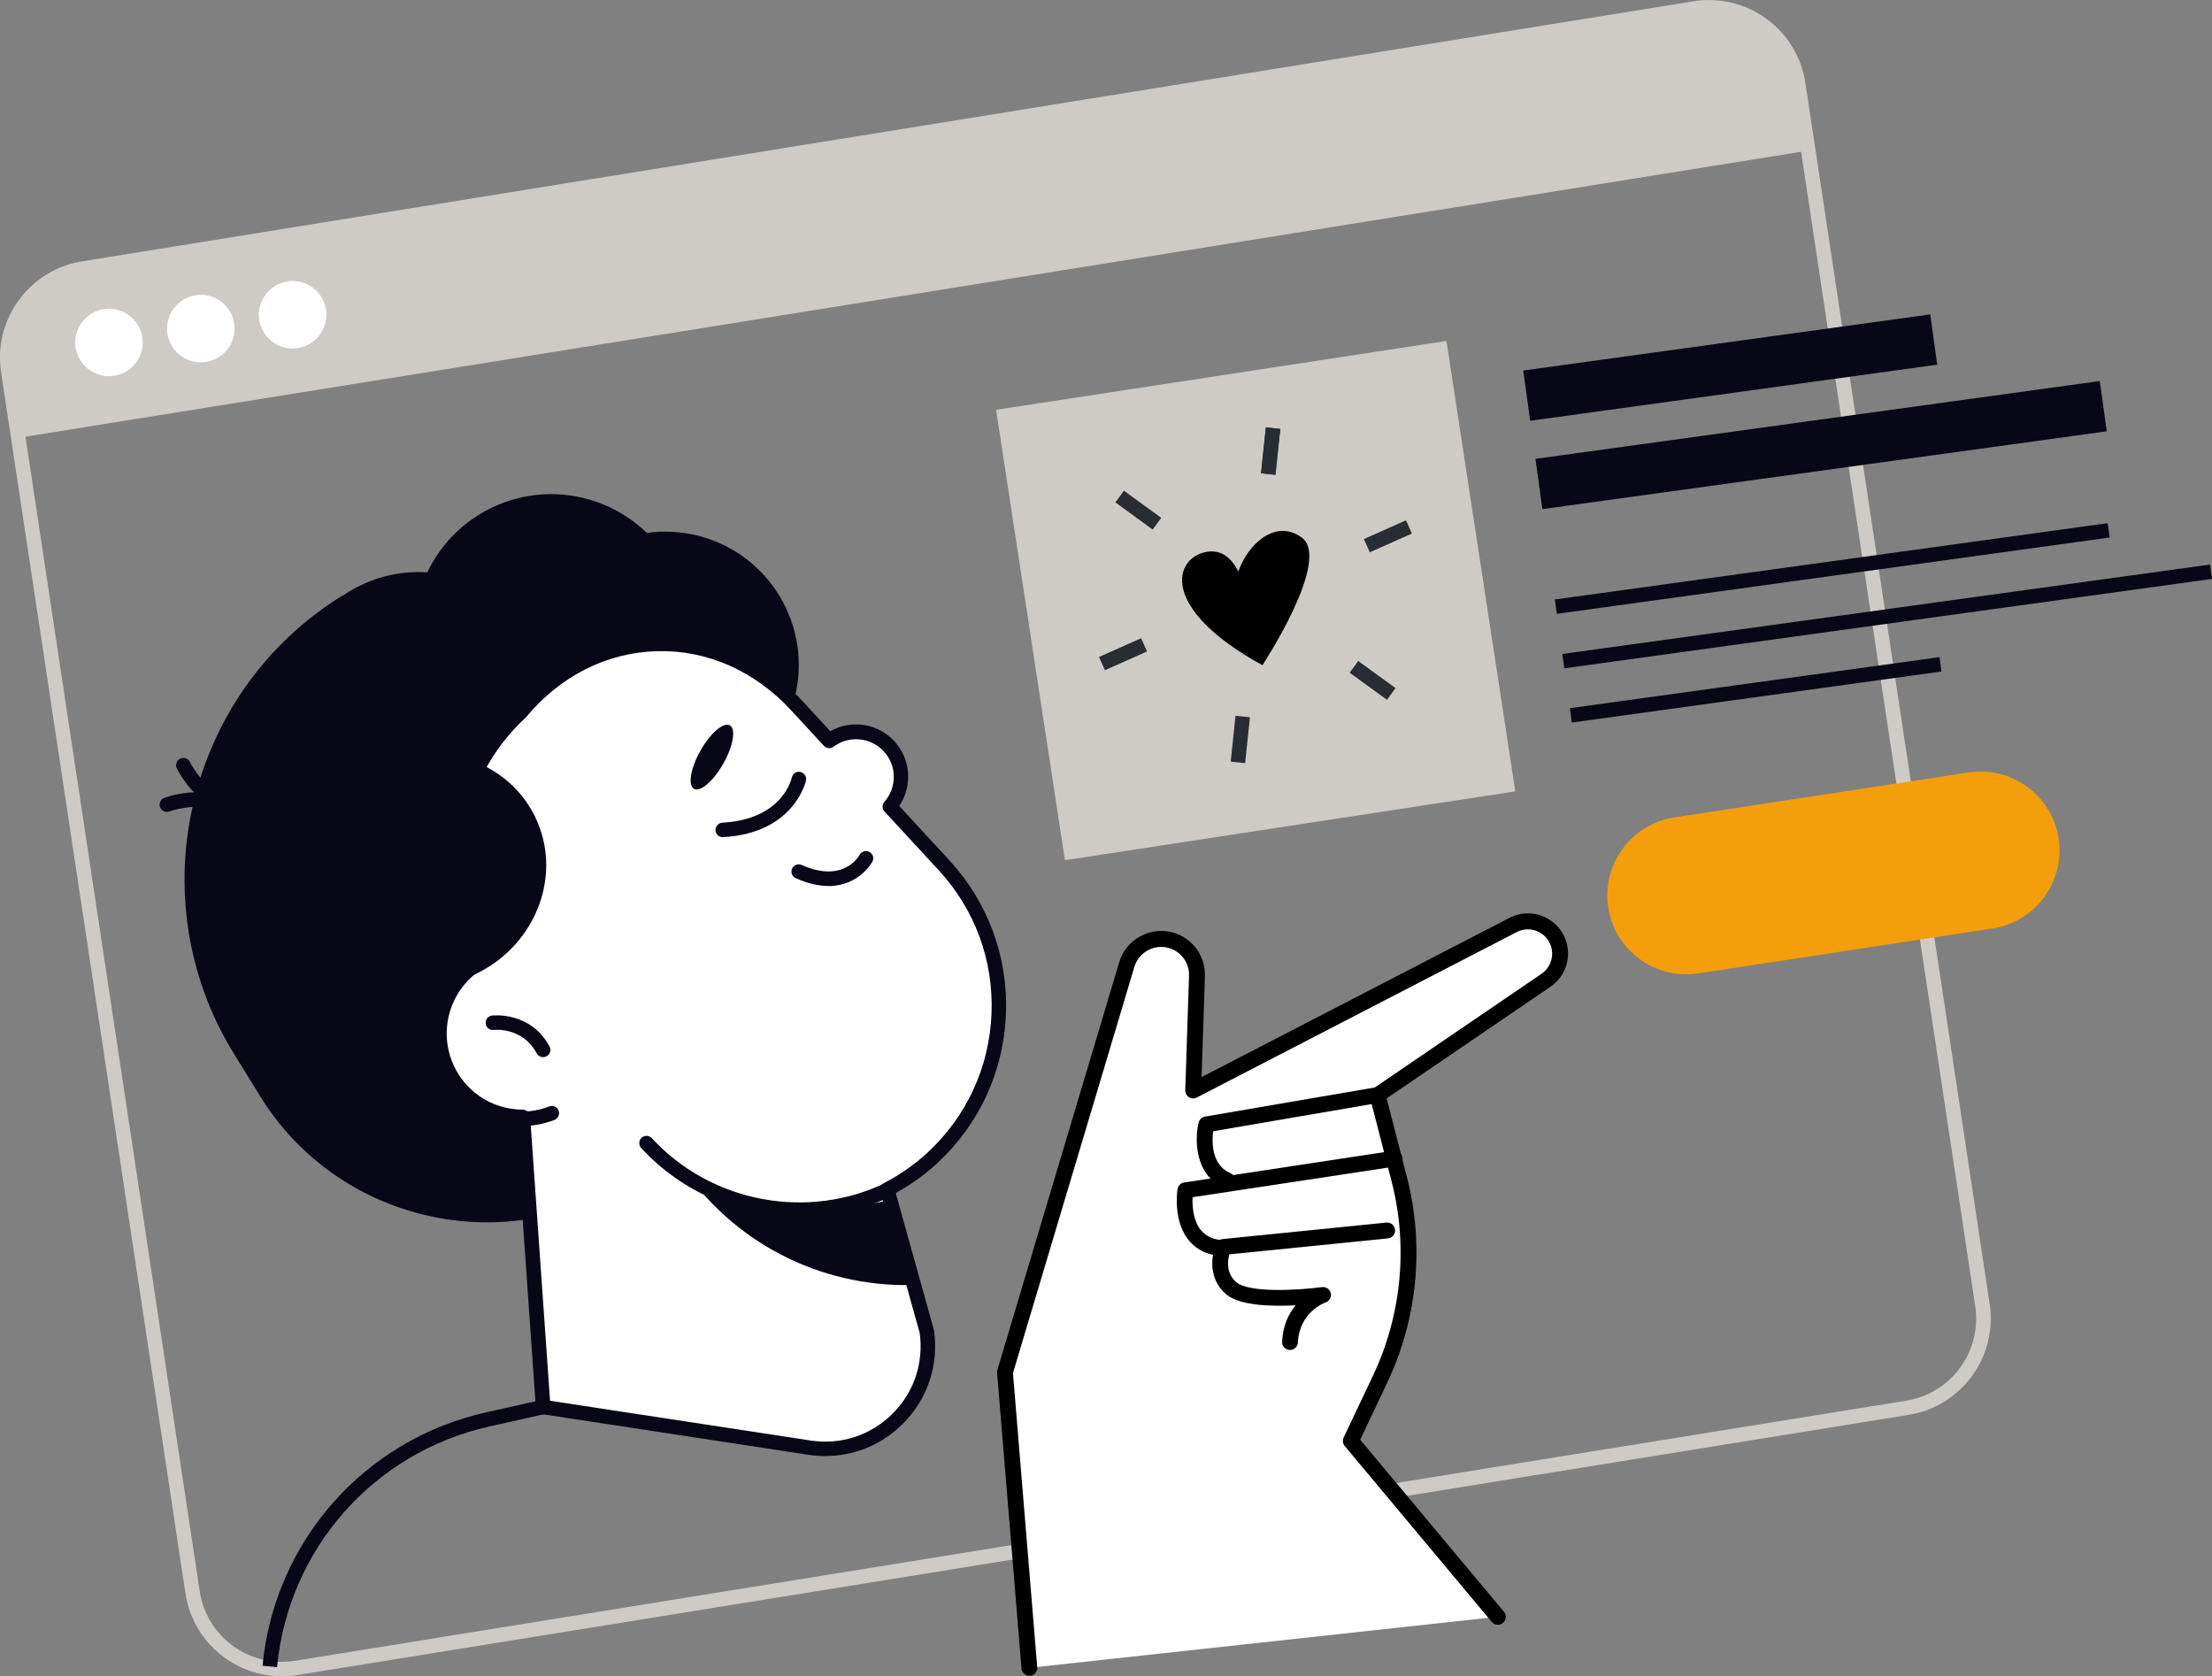 <?xml version="1.0" encoding="UTF-8"?><svg id="_Слой_2" xmlns="http://www.w3.org/2000/svg" viewBox="0 0 305.15 231.22"><rect x="0" y="0" width="305.15" height="231.22" fill="#808080" stroke="none"/><defs><style>.cls-1,.cls-2,.cls-3,.cls-4,.cls-5,.cls-6{stroke-width:0px;}.cls-2{fill:#282d33;}.cls-3{fill:#080717;}.cls-4{fill:#cecac6;}.cls-5{fill:#fff;}.cls-6{fill:#f59e0b;}</style></defs><g id="Layer_2"><rect class="cls-4" x="141.8" y="51.43" width="62.85" height="62.85" transform="translate(-10.53 27.11) rotate(-8.69)"/><path class="cls-4" d="m38.86,231.22c-2.86,0-5.62-.91-7.96-2.63-2.89-2.13-4.78-5.27-5.32-8.82L.15,51.35c-.54-3.55.34-7.1,2.48-10,2.13-2.89,5.27-4.78,8.82-5.32L233.73.16c3.56-.54,7.11.34,10.01,2.47,2.89,2.13,4.78,5.27,5.32,8.82l25.42,168.42c1.11,7.33-3.96,14.2-11.29,15.31l-222.29,35.89c-.68.1-1.37.15-2.05.15ZM235.77,2c-.58,0-1.16.04-1.73.13L11.76,38.02c-3.04.46-5.7,2.07-7.52,4.53-1.82,2.46-2.56,5.49-2.11,8.51l25.42,168.42c.46,3.03,2.06,5.69,4.53,7.51,2.46,1.82,5.49,2.57,8.51,2.11l222.28-35.88s0,0,0,0c6.25-.94,10.56-6.79,9.62-13.04L247.08,11.75c-.46-3.03-2.06-5.69-4.53-7.51-1.99-1.47-4.35-2.24-6.78-2.24Z"/><path class="cls-4" d="m233.89,1.14L11.6,37.03c-6.8,1.03-11.48,7.37-10.46,14.18l1.39,9.18L249.45,20.78l-1.39-9.18c-1.03-6.8-7.37-11.48-14.18-10.46Z"/><path class="cls-5" d="m19.64,46.54c.38,2.54-1.37,4.91-3.91,5.3-2.54.38-4.91-1.37-5.3-3.91-.38-2.54,1.37-4.91,3.91-5.3s4.91,1.37,5.3,3.91Z"/><path class="cls-5" d="m32.31,44.63c.38,2.54-1.37,4.91-3.91,5.3-2.54.38-4.91-1.37-5.3-3.91-.38-2.54,1.37-4.91,3.91-5.3s4.91,1.37,5.3,3.91Z"/><path class="cls-5" d="m44.97,42.72c.38,2.54-1.37,4.91-3.91,5.3-2.54.38-4.91-1.37-5.3-3.91-.38-2.54,1.37-4.91,3.91-5.3,2.54-.38,4.91,1.37,5.3,3.91Z"/><path class="cls-5" d="m206.63,223.02l-20.28-24.26,4.03-8.5c4.09-8.62,5.02-18.4,2.64-27.64l-2.98-11.57,23.24-15.84c1.46-.99,2.19-2.76,1.87-4.5-.55-2.93-3.77-4.5-6.41-3.13l-44.13,22.82.52-15.79c.07-2.27-1.4-4.29-3.58-4.92-2.6-.74-5.32.75-6.09,3.34l-16.81,56.24,3.37,40.78,64.62-7.04Z"/><path class="cls-1" d="m142.01,231.15c-.56,0-1.04-.43-1.09-1l-3.37-40.79c-.01-.14,0-.27.04-.4l16.81-56.24c.94-3.15,4.28-4.98,7.44-4.08,2.67.76,4.47,3.23,4.38,6l-.46,13.93,42.47-21.96c1.57-.81,3.38-.83,4.97-.06,1.59.78,2.69,2.22,3.02,3.95.41,2.16-.51,4.36-2.32,5.6l-22.61,15.41,2.79,10.83c2.44,9.47,1.48,19.54-2.71,28.38l-3.73,7.87,19.83,23.73c.39.46.33,1.15-.14,1.54-.46.39-1.15.33-1.54-.14l-20.28-24.26c-.27-.33-.33-.78-.15-1.17l4.03-8.5c3.97-8.37,4.89-17.92,2.57-26.89l-2.98-11.57c-.11-.45.06-.92.44-1.17l23.24-15.84c1.1-.75,1.65-2.08,1.41-3.39-.2-1.05-.86-1.93-1.83-2.4-.96-.47-2.06-.46-3.01.04l-44.13,22.82c-.34.18-.76.16-1.08-.05-.33-.21-.52-.57-.51-.96l.52-15.79c.06-1.77-1.09-3.34-2.79-3.83-2.02-.57-4.15.59-4.75,2.6l-16.75,56.04,3.35,40.58c.05.6-.4,1.13-1,1.18-.03,0-.06,0-.09,0Z"/><path class="cls-1" d="m169.31,163.93c-.14,0-.29-.03-.43-.09-4.06-1.73-4.09-6.63-3.53-8.99.1-.43.45-.75.88-.83l23.63-4.05c.59-.1,1.16.3,1.26.89.1.59-.3,1.16-.89,1.26l-22.87,3.92c-.18,1.43-.27,4.66,2.38,5.78.56.24.81.88.58,1.43-.18.42-.58.67-1.01.67Z"/><path class="cls-1" d="m168.16,173.21s-.09,0-.14,0c-1.8-.23-3.21-1.02-4.19-2.34-2.02-2.71-1.41-6.68-1.39-6.85.08-.47.45-.84.91-.91l28.88-4.38c.59-.09,1.15.32,1.24.92.09.6-.32,1.15-.92,1.24l-28.03,4.25c-.05,1.08.03,3.06,1.05,4.42.63.83,1.52,1.32,2.72,1.47.6.08,1.02.62.94,1.22-.07.55-.54.95-1.08.95Z"/><path class="cls-1" d="m177.96,186.21s-.03,0-.05,0c-.6-.03-1.07-.54-1.04-1.14.1-2.24.91-3.87,1.87-5.02-3.31.17-7.73.06-9.58-1.51-2.6-2.21-2.03-5.54-1.36-7,.16-.35.5-.59.88-.63l22.57-2.27c.6-.06,1.14.38,1.2.98.06.6-.38,1.14-.98,1.2l-21.88,2.2c-.24.89-.47,2.63.98,3.86,1.67,1.42,8.12,1.15,11.8.66.55-.07,1.08.28,1.21.83.13.55-.18,1.1-.71,1.28-.14.05-3.62,1.33-3.82,5.52-.03.58-.51,1.04-1.09,1.04Z"/><path class="cls-3" d="m101.26,153.98l-14.93,9.2c-17.16,10.58-39.85,5.2-50.43-11.96l-3.65-5.91c-13.25-21.49-6.51-49.9,14.98-63.15l5.28,4.91c13.47-8.3,31.28-4.08,39.58,9.39l16.47,26.72c6.46,10.48,3.17,24.35-7.31,30.81Z"/><ellipse class="cls-3" cx="72.9" cy="125.07" rx="41.15" ry="38.65" transform="translate(-30.94 24.2) rotate(-15.6)"/><path class="cls-3" d="m64.41,133.22c-5.97-11.77-4.47-26.47,4.44-35.52h0c5.55-5.64,12.88-7.96,20.09-7.1-3.37,1.31-12.62,5.52-12.74,12.45-.14,8.47,3.74,23.49-11.79,30.17Z"/><circle class="cls-3" cx="91.79" cy="91.74" r="18.4" transform="translate(-12.91 168.41) rotate(-81.2)"/><path class="cls-3" d="m43.99,90.86c-15.62,12.6-20.07,34.89-9.98,52.65,5.39.18,10.95-1.19,15.96-4.28,13.03-8.03,17.39-24.59,9.75-36.99-3.64-5.9-9.35-9.79-15.74-11.38Z"/><circle class="cls-3" cx="57.74" cy="97.31" r="18.4" transform="translate(-37.47 36.17) rotate(-26.61)"/><circle class="cls-3" cx="76.04" cy="87.1" r="18.93" transform="translate(-28.12 36.9) rotate(-23.15)"/><path class="cls-3" d="m33.94,113.67c-.24,0-.49-.09-.68-.27-3.92-3.63-9.83-1.5-9.89-1.47-.52.19-1.09-.07-1.29-.59-.19-.52.07-1.09.59-1.29.29-.11,7.13-2.58,11.95,1.88.41.38.43,1.01.05,1.41-.2.21-.47.32-.73.32Z"/><path class="cls-3" d="m34.34,112.89h-.02c-6.56-.11-9.8-6.63-9.93-6.9-.24-.5-.03-1.09.46-1.34.5-.24,1.09-.04,1.34.46.03.06,2.85,5.69,8.17,5.78.55,0,.99.46.98,1.02,0,.55-.46.98-1,.98Z"/><path class="cls-5" d="m114.37,102.18l-4.53-4.91c-10.76-11.66-27.87-11.22-38.02.97h0c-9.79,9.03-11.84,23.32-5.81,34.53-4.58,2.87-6.65,8.67-4.63,13.91h0c1.76,4.56,6.11,7.35,10.73,7.36l2.81,40.03,36.76,5.61c9.41,1.43,17.53-6.63,16.16-16.05h0l-5.46-19.56c2.2-1.15,4.29-2.57,6.2-4.33,11.61-10.71,12.33-28.8,1.62-40.41l-7.47-8.09c2.05-2.35,2.09-5.91-.06-8.27h0c-2.17-2.39-5.76-2.68-8.31-.8Z"/><path class="cls-3" d="m113.87,200.85c-.77,0-1.56-.06-2.34-.18l-36.76-5.61c-.46-.07-.81-.45-.85-.92l-2.74-39.14c-4.82-.36-8.96-3.41-10.72-7.97-2.04-5.3-.25-11.28,4.26-14.6-5.85-11.72-3.28-25.94,6.38-34.9,5.09-6.09,12.01-9.55,19.48-9.74,7.49-.2,14.59,2.93,20,8.78l3.96,4.29c2.91-1.64,6.59-1.1,8.88,1.42,2.25,2.48,2.47,6.16.63,8.89l6.9,7.48c5.36,5.81,8.14,13.36,7.82,21.26-.32,7.9-3.69,15.2-9.5,20.56-1.68,1.55-3.6,2.93-5.7,4.1l5.24,18.79s.02.08.03.12c.7,4.81-.88,9.53-4.33,12.95-2.88,2.86-6.67,4.41-10.64,4.41Zm-38.01-7.64l35.97,5.49c4.17.63,8.27-.7,11.27-3.67,2.98-2.96,4.35-7.03,3.77-11.18l-5.44-19.49c-.13-.46.08-.94.5-1.16,2.23-1.16,4.24-2.57,5.99-4.18,5.42-5,8.56-11.81,8.86-19.17.3-7.37-2.29-14.4-7.29-19.82l-7.47-8.09c-.35-.38-.35-.95-.02-1.33,1.75-2,1.73-4.99-.05-6.94-1.8-1.98-4.8-2.27-6.97-.67-.41.31-.98.25-1.33-.13l-4.53-4.91c-5.01-5.42-11.59-8.33-18.48-8.14-6.91.18-13.31,3.4-18.04,9.07-.03.03-.06.07-.09.1-9.26,8.54-11.56,22.25-5.61,33.33.25.46.1,1.04-.35,1.32-4.26,2.67-6.03,8.01-4.22,12.7,1.57,4.07,5.42,6.71,9.8,6.72.52,0,.96.41,1,.93l2.75,39.24Z"/><path class="cls-3" d="m72,155.32c-5.03,0-9.78-3.05-11.7-8.01-.2-.52.06-1.09.57-1.29.51-.2,1.09.06,1.29.57,2.09,5.41,8.19,8.12,13.61,6.03.52-.2,1.09.06,1.29.57s-.06,1.09-.57,1.29c-1.48.57-3,.84-4.5.84Z"/><path class="cls-3" d="m74.92,145.82c-.36,0-.7-.19-.88-.53-1.94-3.62-5.78-3.25-5.94-3.22-.55.06-1.04-.33-1.1-.88s.33-1.04.87-1.11c.22-.02,5.34-.57,7.94,4.27.26.49.08,1.09-.41,1.35-.15.08-.31.12-.47.12Z"/><path class="cls-3" d="m114.29,122.21c-1.28,0-2.78-.3-4.52-1.08-.5-.23-.73-.82-.5-1.32.23-.5.82-.73,1.32-.5,5.77,2.58,7.91-1.23,7.99-1.39.26-.48.86-.67,1.35-.41.49.26.68.85.42,1.34-.02.04-1.81,3.37-6.07,3.37Z"/><path class="cls-3" d="m100.68,100.05c.87.49.48,2.85-.89,5.27s-3.18,3.98-4.05,3.49c-.87-.49-.48-2.85.89-5.27s3.18-3.98,4.05-3.49Z"/><path class="cls-3" d="m64.94,104.87c-10.09,6.7-14.02,19.85-8.95,31.07,3.23.41,6.65-.11,9.84-1.69,8.28-4.1,11.84-13.81,7.94-21.68-1.86-3.75-5.07-6.4-8.82-7.71Z"/><path class="cls-3" d="m110.29,167.85c-8.11,0-16.13-3.3-21.84-9.5-.37-.41-.35-1.04.06-1.41.41-.37,1.04-.35,1.41.06,8.23,8.92,21.58,11.41,32.45,6.06.5-.24,1.1-.04,1.34.46.24.5.04,1.09-.46,1.34-4.11,2.02-8.55,3-12.96,3Z"/><path class="cls-3" d="m97.53,162.98c-1.12-.54-2.19-1.13-3.23-1.77,7.6,10.97,20.04,16.61,32.48,16.01l-3.32-11.89c-8.46,2.26-17.6,1.66-25.93-2.36Z"/><path class="cls-3" d="m99.71,115.48c-.53,0-.97-.41-1-.95-.03-.55.39-1.02.94-1.05,8.25-.45,9.53-5.99,9.58-6.23.12-.54.65-.89,1.18-.77.54.11.89.64.78,1.17-.01.07-1.59,7.29-11.43,7.82-.02,0-.04,0-.06,0Z"/><path class="cls-3" d="m38.21,229.96l-1.99-.19c1.63-17.14,14.02-31.18,30.82-34.95l7.66-1.72.44,1.95-7.66,1.72c-15.95,3.58-27.71,16.91-29.26,33.19Z"/><rect class="cls-3" x="214.27" y="77.42" width="76.99" height="2" transform="translate(-8.35 35.3) rotate(-7.86)"/><rect class="cls-3" x="215.24" y="84.01" width="90.2" height="2" transform="translate(-9.18 36.42) rotate(-7.86)"/><rect class="cls-3" x="216.46" y="94.14" width="51.48" height="2" transform="translate(-10.74 34.03) rotate(-7.86)"/><rect class="cls-3" x="210.35" y="47.2" width="56.68" height="7" transform="translate(-4.69 33.08) rotate(-7.85)"/><rect class="cls-3" x="211.93" y="57.89" width="78.59" height="7" transform="translate(-6.03 34.89) rotate(-7.85)"/><path class="cls-1" d="m174.15,91.76s9.6-14.57,5.42-17.62c-5.21-3.79-10.77,5.24-8.83,9.21,1.94,3.97,1.58-8.25-4.27-7.23-4.56.8-6.64,7.77,7.68,15.63Z"/><rect class="cls-2" x="172.11" y="61.23" width="6.36" height="2" transform="translate(94.93 229.98) rotate(-83.95)"/><rect class="cls-2" x="172.11" y="61.23" width="6.36" height="2" transform="translate(94.93 229.98) rotate(-83.95)"/><rect class="cls-2" x="156.02" y="67.17" width="2" height="6.36" transform="translate(7.78 155.97) rotate(-53.97)"/><rect class="cls-2" x="151.74" y="89.23" width="6.36" height="2" transform="translate(-23.29 70.7) rotate(-23.96)"/><rect class="cls-2" x="167.91" y="100.99" width="6.36" height="2" transform="translate(51.79 261.49) rotate(-84)"/><rect class="cls-2" x="188.36" y="90.69" width="2" height="6.36" transform="translate(2.09 191.84) rotate(-53.99)"/><rect class="cls-2" x="188.28" y="72.99" width="6.36" height="2" transform="translate(-13.54 84.22) rotate(-23.99)"/><path class="cls-6" d="m283.99,115.67h0c-.91-5.94-6.46-10.02-12.4-9.12l-40.61,6.2c-5.94.91-10.02,6.46-9.12,12.4h0c.91,5.94,6.46,10.02,12.4,9.12l40.61-6.2c5.94-.91,10.02-6.46,9.12-12.4Z"/></g></svg>